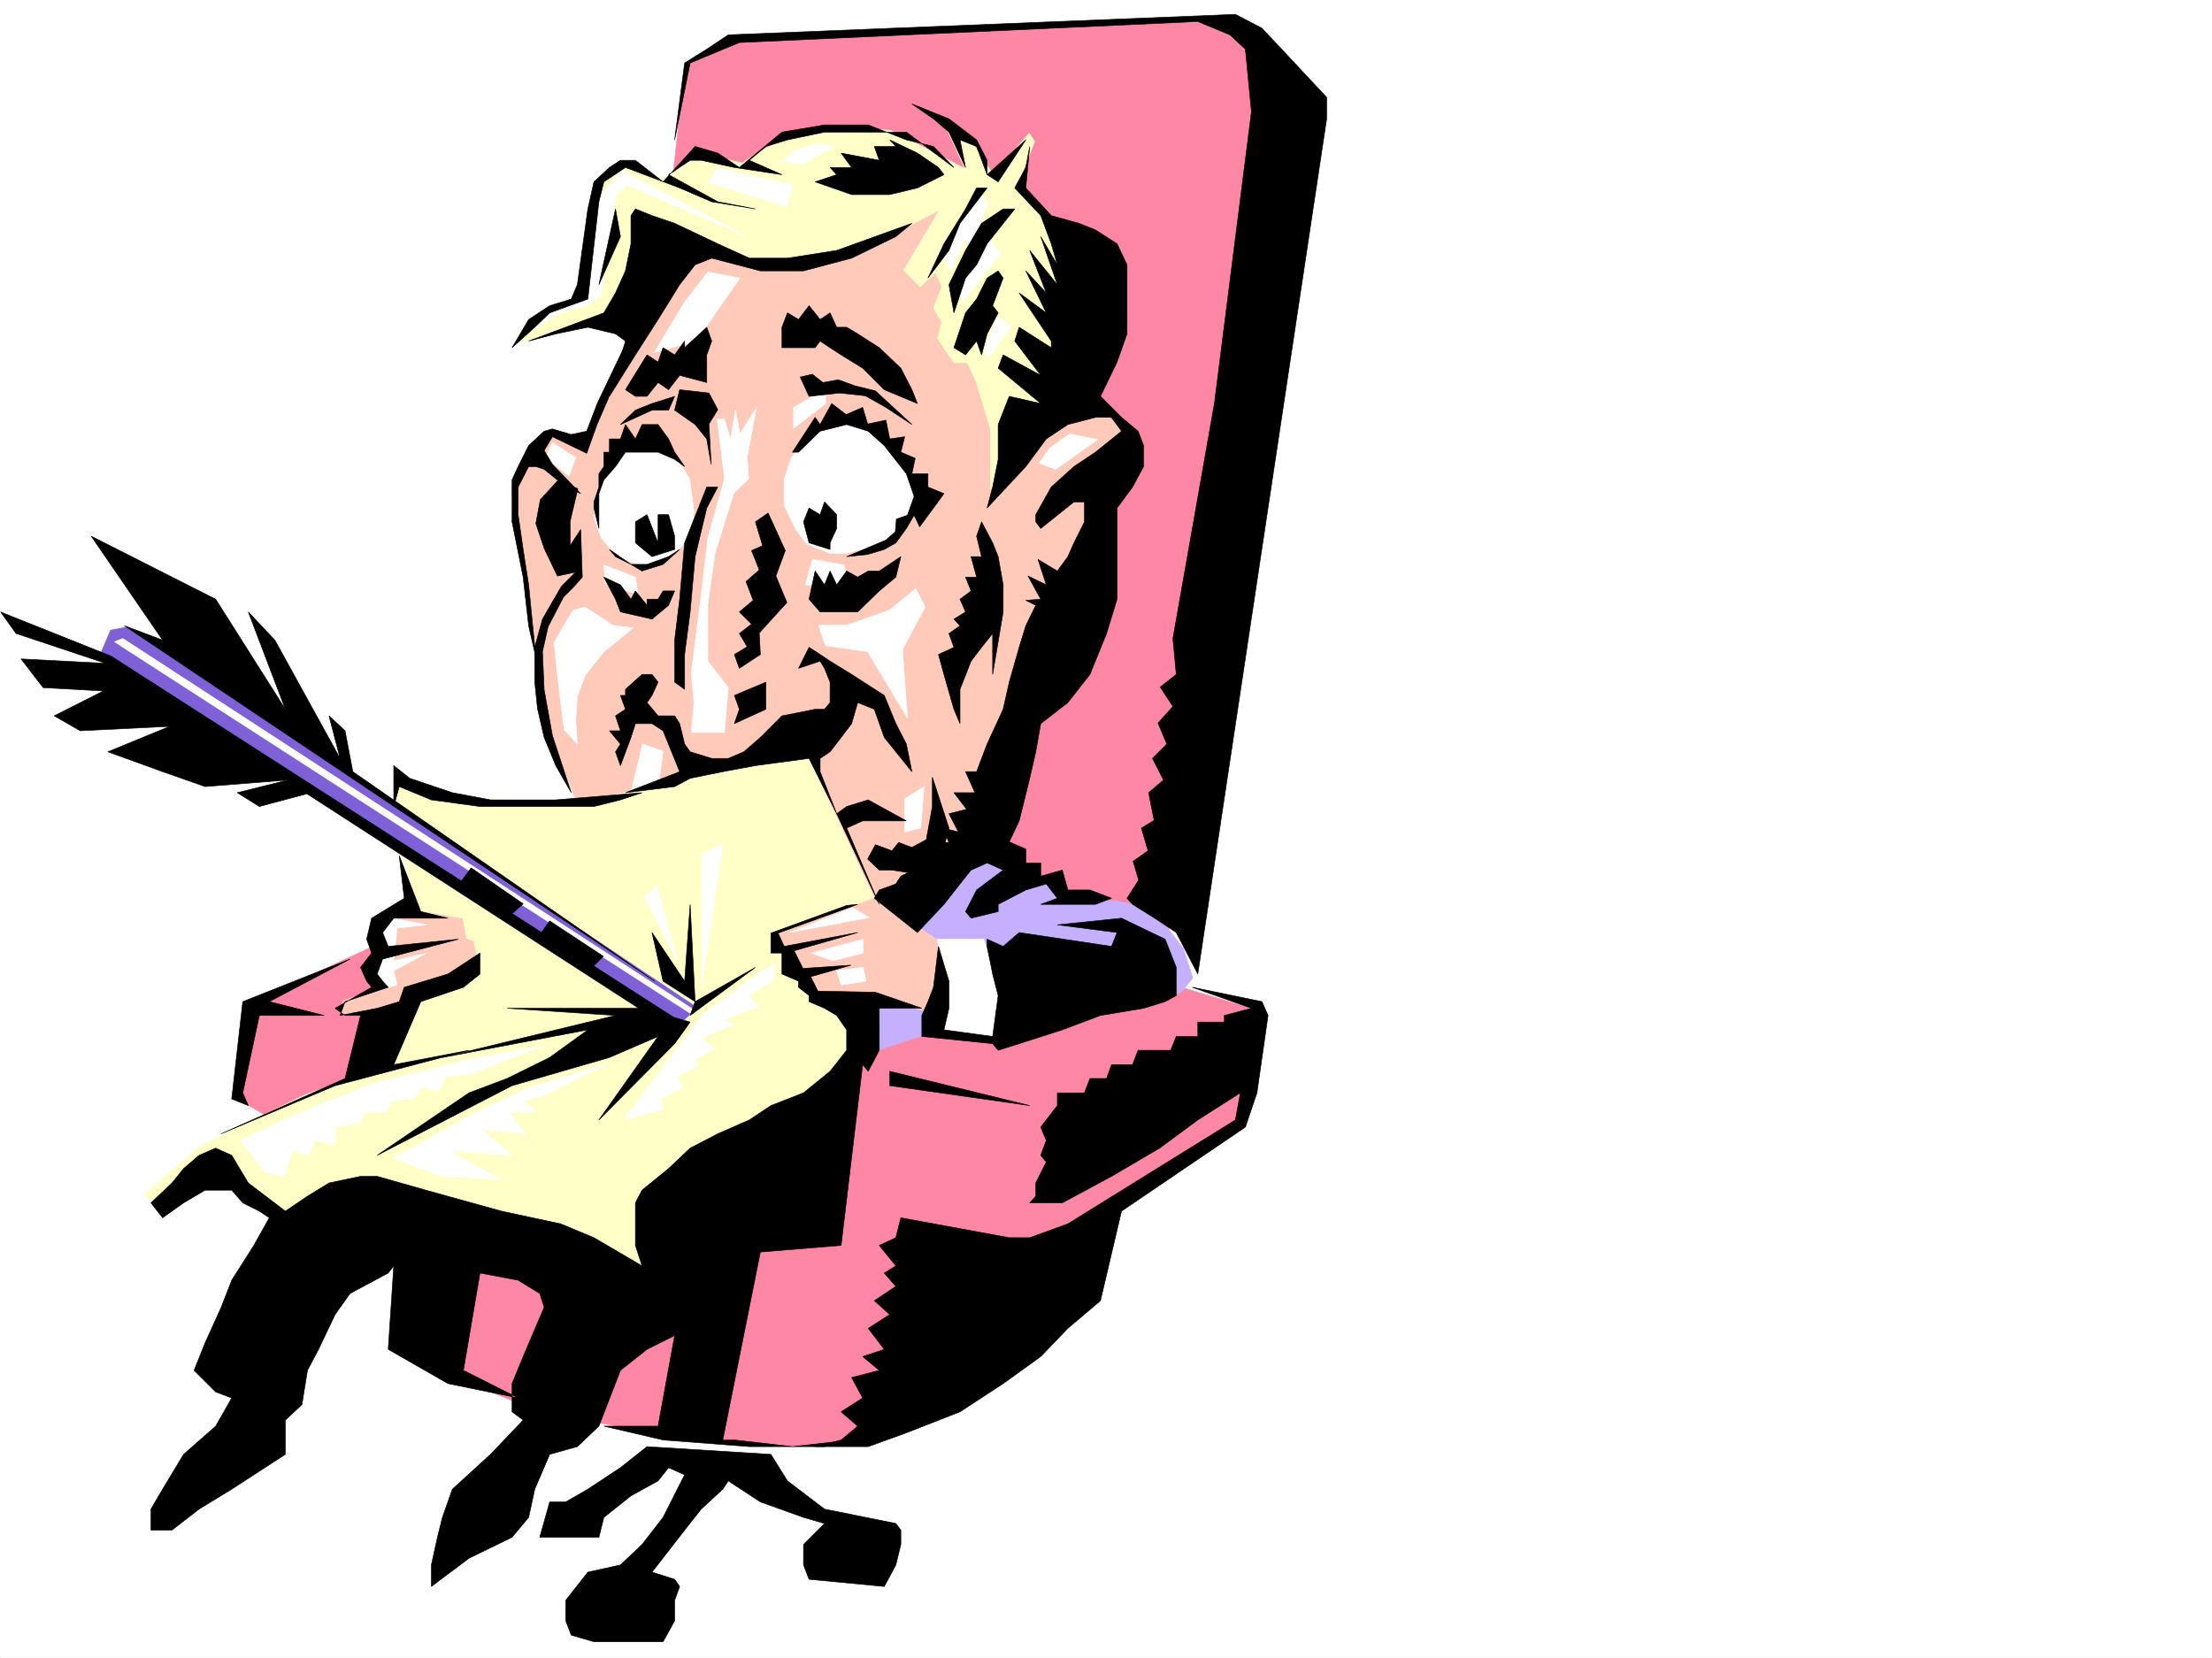 <svg xmlns="http://www.w3.org/2000/svg" width="2997.016" height="2246.297"><rect width="100%" height="100%" fill="#333333" stroke="none"/><defs><clipPath id="a"><path d="M0 0h2997v2244.137H0Zm0 0"/></clipPath></defs><path fill="#fff" d="M0 2246.297h2997.016V0H0Zm0 0"/><g clip-path="url(#a)" transform="translate(0 2.16)"><path fill="#fff" fill-rule="evenodd" stroke="#fff" stroke-linecap="square" stroke-linejoin="bevel" stroke-miterlimit="10" stroke-width=".743" d="M.742 2244.137h2995.531V-2.16H.743Zm0 0"/></g><path fill="#ff87a6" fill-rule="evenodd" stroke="#ff87a6" stroke-linecap="square" stroke-linejoin="bevel" stroke-miterlimit="10" stroke-width=".743" d="M905.828 292.117 927.57 93.645l14.23-17.243 53.216-29.207 663.84-17.988 65.921 64.438-146.113 1205.882 21.738 38.2 95.168 28.464-15.011 161.055-196.286 122.813-322.183 301.109-88.402 8.992-190.301-18.726-152.098-28.465-161.094-65.14 14.23-206.724-262.984-152.058 22.48-131.848 283.946-131.805 270.496-170.789zm0 0"/><path fill="#ffcaba" fill-rule="evenodd" stroke="#ffcaba" stroke-linecap="square" stroke-linejoin="bevel" stroke-miterlimit="10" stroke-width=".743" d="m937.305 328.05-96.657 173.798-53.175 101.855-43.477-14.973-27.723 32.215-23.226 38.203 5.238 51.653L710.29 765.5l5.984 78.629 11.262 51.691 11.219 80.899 48.719 126.566 426.308 137.086 125.903-122.11 92.16-311.59 45.668-62.167 51.726-155.774-60.719-52.433-177.554-266.664-307.953 12.004zm0 0"/><path fill="#ffffc7" fill-rule="evenodd" stroke="#ffffc7" stroke-linecap="square" stroke-linejoin="bevel" stroke-miterlimit="10" stroke-width=".743" d="m698.285 465.875 138.649-32.96 112.375-93.606 74.171 19.472 68.934-4.496 89.148-22.48 91.419-47.196-48.68 81.641 22.441 22.48 20.996-19.468 8.25 19.468-11.257 28.465 11.257 19.473-6.02 21.742 22.481 32.961h17.988l12.004 25.453 19.47 64.399v80.898l110.148-110.105 23.222-230.692-64.437-36.715-33.703-29.949 24.71-62.914-7.507-11.223-48.68 56.149-29.207-44.926-34.484-18.726 25.492 55.441-62.207-32.219-38.203-19.472-45.707-3.75-49.461 3.75-51.692 11.964-26.976 14.235-27.723 17.984-62.168-14.973-40.469 37.458-60.683-26.239-32.219 29.992-16.5 148.305-54.703 29.207-17.242 14.977zm0 0"/><path fill="#c5b0ff" fill-rule="evenodd" stroke="#c5b0ff" stroke-linecap="square" stroke-linejoin="bevel" stroke-miterlimit="10" stroke-width=".743" d="m1349.418 1141.484 50.95 50.207 29.948-5.242v30.696l81.68 3.753 49.461 9.735 41.957 54.664 12.746 39.723-15.758 19.472-241.988 69.637-96.656-14.973-92.942 30.692 23.266-158.043 92.898-89.852zm0 0"/><path fill="#ffffc7" fill-rule="evenodd" stroke="#ffffc7" stroke-linecap="square" stroke-linejoin="bevel" stroke-miterlimit="10" stroke-width=".743" d="m538.719 1053.121 2.972 68.895 11.262 64.433 12.004 64.399-57.71 198.511-96.657 35.192-138.61 68.148-77.183 65.922 23.226 19.473 73.43-50.203 73.43 54.699 35.226 5.984 485.504 83.907 229.285-194.012 53.918-173.02 15.758-148.304-88.406-189.52h-65.961l-107.879 29.992-142.36 30.692-122.855-5.98-83.945-9.74zm0 0"/><path fill="#7f61d7" fill-rule="evenodd" stroke="#7f61d7" stroke-linecap="square" stroke-linejoin="bevel" stroke-miterlimit="10" stroke-width=".743" d="m137.125 883.816 781.453 505.602 26.235-23.969-771.72-516.078-23.261 4.496zm0 0"/><path fill="#ffcaba" fill-rule="evenodd" stroke="#ffcaba" stroke-linecap="square" stroke-linejoin="bevel" stroke-miterlimit="10" stroke-width=".743" d="m1184.574 1217.145-134.113 48.68 2.973 15.718 15.757 8.25v24.71l19.47 6.02 10.48 20.215 20.996 18.73 80.156-3.753 72.688 19.473 7.503-79.414-7.503-20.215-72.688-48.68zm-639.129 13.488 80.938 14.234 5.238 26.938 9.734 3.754 4.5 23.968-84.652 44.965-15.758 30.696h-83.91l3.012-19.473 46.45-14.977-3.75-29.949 8.25-20.996-4.5-33.707 22.483-20.957zm0 0"/><path fill="#fff" fill-rule="evenodd" stroke="#fff" stroke-linecap="square" stroke-linejoin="bevel" stroke-miterlimit="10" stroke-width=".743" d="M1225.785 1082.328v44.926l21.738-5.238 4.497-56.188zm-699.07 161.051-10.477 32.922 6.723 10.52-22.441 23.968 18.726 28.465 18.73-4.496-4.496-19.473 44.926-23.969-44.926 10.48 4.497-44.222 40.43-4.457zM166.332 865.125l773.984 503.336-5.238 4.496L155.11 869.625zm159.606 680.105 89.89-41.953 88.406-34.445 130.399-32.96L735 1417.14l-96.652 38.199-34.45 3.754-9.734 19.472-23.226-4.496-9.735 14.23-29.992 3.716-8.25 15.015h-29.207l-5.238 14.235-32.961 5.238-3.012 24.71-26.234-5.984-7.47 20.215-22.484-6.02-11.218 34.485-25.496-5.238zm207.542 23.97 112.375-62.169 70.418-32.96 108.66-33.704-86.18 43.438-29.948 8.21 18.73 15.016h-37.46l22.484 29.207-59.942-6.02 41.172 35.227-84.648-6.02 70.418 38.981-82.383-4.496zm491.489-248.677-71.164 52.434-47.977 62.914-60.68 81.64 53.215-14.234-3.011-14.976 29.988-14.23-7.508-14.977 28.465-15.012-5.98-8.21 28.464-14.978-17.988-14.234 44.223-18.726-14.973-6.024 47.934-17.945-14.23-14.977 32.96-19.511 3.754-23.965zm-74.176 14.235v-177.516l29.25-14.23zm-32.961-32.961-44.965-86.883 17.246-15.012zm237.535-71.907-86.176 33.704 108.618-20.215zm-56.227 61.426 70.458-18.73v18.73l-41.211 10.48zm70.458 19.474 3.715 18.687-33.704 5.28-5.984-19.472zm100.371-38.204h62.949l29.992 104.086-15.758 29.988-92.16-15.012 22.485-71.125zM959.043 368.52l-31.473 40.425-41.21 68.934 56.968-15.754 59.156-85.355zM849.645 607.457l-29.954 37.457-11.261 23.188-3.711 32.218 9.734 28.465 20.957 25.453 31.477 11.262 26.234-3.754 25.457-16.46 17.984-19.513 3.754-32.921-5.984-44.223-15.754-25.453-25.457-19.473-32.219 3.754zm274.988-32.219-31.477 20.215-20.957 24.711-9.773 28.465v35.973l15.758 32.96 14.972 19.473 31.477 12.707h22.484l31.473-8.21 35.191-15.759 12.004-17.945 19.473-23.226-8.992-35.973-35.973-44.926-24.711-23.223-18.73-5.242h-25.493l-17.988 7.508-22.441 8.211zm-152.84-7.468 9.734 80.859-22.484 80.156-8.992 77.145-13.489 106.351 3.754 39.727-3.754 40.43h44.965l5.239-60.684-27.723-35.934v-77.144l9.738-68.934 25.492-81.64 20.215-19.473-2.226-28.465 12.707-68.148-22.485 35.968-5.98-32.96-6.727 40.43-8.25-27.684zM818.168 765.5l42.734 16.46 3.754 23.97-44.965-15.72zm282.496-7.508 43.441 7.508 5.981 27.723h-59.156zM792.715 822.43l37.457 24.71 27.723 3.755-39.727 32.18-25.453 32.218-10.48 28.465-2.266 32.96 2.265 31.438-17.984-19.472-8.996-73.391-4.496-44.926 13.492-23.226 11.965-20.215zm354.402 24.71 57.672-20.214 35.973-29.246 12.746 24.75-30.735 57.672 6.766 92.863-53.957-89.89-56.93-8.212-9.777-27.722zM870.64 1008.156l-15.757 65.18 38.238-15.719 5.242-39.726zm204.532-456.14 43.48-24.711v19.468l-43.48 33.707zm-326.68 47.934 31.477 20.214-8.996 24.75-32.22-24.75zm673.574 7.507 26.98-19.473 38.24 7.47-56.97 40.468-22.48-8.25zM808.43 272.645l-15.715 128.09-47.938 23.968-34.488 29.207 47.195-29.207 38.239-11.258 18.73-12.71L835.41 262.91l14.235-12.004 162.617 69.676-170.086-89.89zm150.613-25.454 107.137 32.922 8.992-29.207-103.379-23.187zm100.41-28.464 28.465 3.714 43.441-23.968-22.484-3.715-30.691 8.21zm254.738 61.386-38.203 67.446 12.707 17.949 18.77-41.918 12.707 16.465-21.7 48.675 5.981 20.215 50.95-65.14-29.208-39.723 12.707-28.426-12.707-16.5zm38.199 148.305-20.214 46.453 6.726 10.477 30.73-42.696zm0 0"/><path fill-rule="evenodd" stroke="#000" stroke-linecap="square" stroke-linejoin="bevel" stroke-miterlimit="10" stroke-width=".743" d="M914.078 189.52 927.57 85.395l29.989-18.73 29.207-19.47 687.066-27.722 35.973 18.726 87.66 93.645v29.21l-174.582 1158.688-29.207-56.148-29.246-19.469-29.95-18.73-7.507-8.25 15.757-24.711-7.507-25.454 20.214-14.234-8.992-30.73 17.242-10.48-7.468-37.458 20.215-17.203-14.977-29.25 19.473-19.469-12.004-28.465 20.254-22.445-17.243-26.234 21.739-17.207-4.496-48.68 56.187-318.352 50.203-395.457-8.25-84.652-20.996-19.469-43.441-17.988-621.14 28.465-66.665 27.723zm0 0"/><path fill-rule="evenodd" stroke="#000" stroke-linecap="square" stroke-linejoin="bevel" stroke-miterlimit="10" stroke-width=".743" d="m693.79 471.117 22.483-38.203 28.504-18.726 29.207-8.954 8.25-19.472 14.235-102.637 8.25-36.715 20.957-19.473 14.972-9.738h20.254l37.461 29.211 43.438-47.937 30.734 8.992 29.207 19.472L1059.453 179l57.672-9.734h59.2l51.69 20.254 36.716 8.953 27.718 28.464L1228.016 179h-110.891l-50.203 10.52-29.207 8.953-22.484 18.726 44.222 19.473-64.437-9.735-44.965-9.738h-14.973l-29.25 19.473 66.707 36.715 50.946 9.738-59.196-9.738-43.441-18.727-73.43-27.723-29.246 19.473-6.727 26.977-14.972 131.847-51.692 18.688-20.254 19.512zm0 0"/><path fill-rule="evenodd" stroke="#000" stroke-linecap="square" stroke-linejoin="bevel" stroke-miterlimit="10" stroke-width=".743" d="m716.273 462.125 36.715-9.738 43.48-8.953 37.458 8.953 13.488 9.738-21.738 74.914 35.226-56.187 30.696-47.938 29.246-47.152 20.957-26.98 22.484-8.993 65.922 17.242h58.453l65.18-17.242 59.941-29.207 21.738-17.988-101.894 36.715-66.703 10.48h-51.692l-42.695-19.473-58.457-27.722-30.691-10.477-22.485-8.992-6.02 8.992v38.2l-7.468 36.714-13.488 29.953-15.758 26.938zm388.145-215.715 29.207-9.738-8.992-9.735h29.207l-14.23-19.472 51.687 9.734-6.723-18.726h29.207l-8.25-8.953 37.496 17.945 28.465 19.472 7.469 9.735-35.934 17.988-37.496 8.992h-51.691zm203.789-19.473L1285.727 179l-20.997-17.945-29.21-20.254 50.207 20.254 37.457 28.465 14.23 27.68v19.472l-14.23-38.2-22.485-8.952zm0 0"/><path fill-rule="evenodd" stroke="#000" stroke-linecap="square" stroke-linejoin="bevel" stroke-miterlimit="10" stroke-width=".743" d="m1337.414 236.672 52.434-47.152-37.457 56.89zm57.715-38.199-5.281 28.464-14.973 27.723 35.227 37.457 14.234 38.2 8.25 28.464-22.484-38.199 22.484 65.18-37.457-46.453 22.441 57.675-27.722-29.953 27.722 56.89-36.715-26.937 43.48 65.141v8.992l-43.48-27.683-5.98 18.691 35.227 46.45-50.946-27.723-6.765 17.988 57.71 47.933-42.695-9.734-15.015 38.2v47.195l-7.47 37.457-7.507 28.464 52.434-56.187 27.722-37.457 29.246-19.473 37.457-9.734h21.743l13.488 18.726-35.23 28.465-29.208 19.473-30.73 27.723-20.996 37.457v9.738l6.762 8.953 44.964-35.934h14.235v26.98l-14.235 28.466-8.25 18.687-14.23 19.473-26.238-15.719 11.222 34.45-24.71-11.965 17.242 31.433-20.254 1.527 13.492 6.723-13.492 27.723-8.992 29.207-13.45 47.195-8.25 36.715-21.742 47.156-14.23 37.457h-14.977l12.707 28.465h-28.465l17.246 22.48-23.968 5.985 12.746 24.71-20.996-5.237 8.25 19.468h-16.5l-5.985 11.262-8.25 6.727-8.992 11.218-14.977 11.262-10.476 5.242-6.766 10.477-22.484 8.25-6.723 11.223 58.453 46.449 35.934-38.2 21.738-27.722 14.977-18.73 21.738-9.735 21.742 9.734-35.972 26.98-14.977 29.208 7.469 8.996 36.715-8.996v-9.734l37.457-19.473 27.722-8.25 15.016 19.473-22.484 8.25h74.171l21.743-8.25-29.246-11.223h-29.954l-7.507-26.98-29.207 8.253v-17.988h-20.254v-18.727l-22.442-9.738 13.45-28.465 14.273-57.671 8.21-35.934 6.763-38.2 36.714-28.464 29.954-38.203 22.48-55.442 14.234-46.453V688.355l20.997-28.464 14.972-27.723v-28.465l-7.504-19.473-22.445-18.726L1491 537.039l22.484-46.453 13.489-38.2v-93.605l-13.489-28.465-29.21-18.726-22.481-8.996-37.457-10.477-34.488-37.457zm0 0"/><path fill-rule="evenodd" stroke="#000" stroke-linecap="square" stroke-linejoin="bevel" stroke-miterlimit="10" stroke-width=".743" d="m1323.184 726.555 6.726 27.683h-14.234l7.508 27.723h-14.977l7.469 18.73-14.977 11.22 7.508 17.245-15.758 9.735 8.25 8.992-14.972 10.48 6.722 18.727-20.957 9.738 7.469 26.977L1292.449 961l8.25 19.473V934.02l14.977-38.2 14.234-18.73 15.012-18.727v55.442l14.234-84.649v-36.715l-6.765-38.203-7.47-18.687-15.01-28.465zm-65.922-349.785 21.699-46.454 29.246-47.191 14.977-28.465h14.23l-36.715 47.934-14.972 36.715zm28.465 8.992 22.48-46.453 21.703-36.715 29.246-19.469h15.719l-37.46 47.191-14.231 28.465-14.977 17.989-15.758 47.152zm6.723 85.355 15.757-47.195 14.977-18.688 14.23-28.464 14.977-9.739 6.765 9.739-14.234 37.418 7.469 9.734-14.977 28.465-7.504 28.465-6.726-18.727-14.977 18.727zM833.926 283.125 811.44 385.762l29.207-65.18zm-9.739 256.925 25.458-77.925-40.47 84.648-14.234 37.457-20.957 4.5-25.492-7.507-11.222 3.007-20.997 19.473-14.234 28.465-8.25 17.988v56.93l15.016 74.875 7.468 65.922 9.735 42.699-9.735-98.14-7.468-47.938-6.766-47.156V659.89l14.234-27.723h9.735l11.262 3.754 23.226 18.73 26.234 14.23-38.238-39.722-11.222-18.73 11.222-18.692 46.45 22.446 14.234-39.688zm0 0"/><path fill-rule="evenodd" stroke="#000" stroke-linecap="square" stroke-linejoin="bevel" stroke-miterlimit="10" stroke-width=".743" d="m732.031 677.094-6.023 32.219 11.262 33.703 17.984 37.46 24.715-5.242-19.473 19.473L735 838.891l-10.477 38.199v47.195l3.754 35.934 8.993 38.98 15.718 38.203 20.996 36.676-25.492-77.144-11.222-62.168-2.27-51.692 7.508-33.703 20.996-40.43 14.234-14.234 11.223-12.746-2.23-64.398-14.231 21.703V706.3l10.477-44.18-27.723-10.48zm79.41 38.946v-47.157l6.727-18.727 15.758-17.988 13.488-19.473h44.184l22.48 9.739 13.492 9.734-13.492-19.473-8.25-17.984-14.23-19.473h-21.7l-8.996 19.473-13.488-19.473-6.766 19.473h-14.972v17.984h-7.508v19.473l-6.727 9.738v17.985l-6.722 20.214v8.25zm29.207-140.802 20.254-19.472 22.485-8.993 30.691-9.734-8.25 18.727h-22.441zm6.766-47.191 29.207-47.195 14.977 9.734 6.765-19.469 15.715 9.735 13.492-18.727v8.992l29.989-27.683 6.726 18.691-6.726 18.727v37.457l-36.715-9.735-15.016 19.473-14.23-9.738-14.977 18.73h-15.719zm212.039-56.93v-27.683l7.469-19.512 15.016 8.992 14.23-18.726 14.976 18.726 13.489-8.992 8.992 19.512h13.492l14.973 8.953 29.207 18.73 29.25 27.723 14.972 29.207 7.508 18.726-44.965-18.726-29.246-29.207-29.207-17.988-14.976-9.735-13.489-8.992-6.726 8.992zm36.715 65.923 41.21-4.497 35.192 3.754 27.723 15.719 35.227 23.222-49.461-45.668-27.723-6.765-22.48-8.25-20.958 3.754-14.234-11.22-16.5 3.75zm0 0"/><path fill-rule="evenodd" stroke="#000" stroke-linecap="square" stroke-linejoin="bevel" stroke-miterlimit="10" stroke-width=".743" d="m1073.688 612.695 30.73-47.191 6.726 9.734 15.72-28.465 19.507 14.977 22.445-9.734 6.766 22.48 24.711-5.238 5.238 25.453 20.254-2.973-5.238 20.957 19.469 8.25-4.497 20.961h21.743v17.985l21.699 8.992-14.23 19.472L1246 713.81l-7.469-15.72-10.515 17.95-14.235 19.512-15.719 8.953-22.48 6.762-28.465 2.972 53.176-22.441 12.746-11.262 1.484-17.203 15.016-5.242 8.992-25.492-10.515-30.692-29.954-38.203-21.738-19.473-29.207-8.992-35.973 8.992-29.207 28.465zM883.387 754.238l-22.485-18.687v-28.465l15.72-9.738 14.976 38.203v-38.203h14.23l8.25 29.207v17.949zm0 0"/><path fill-rule="evenodd" stroke="#000" stroke-linecap="square" stroke-linejoin="bevel" stroke-miterlimit="10" stroke-width=".743" d="m1096.168 735.55-7.508-28.464 7.508-18.73 14.976 8.992 5.981-17.243 16.5 17.243v18.691l-8.992 19.512v8.953zM920.844 528.047l-6.766 27.719 27.723 19.472 15.758 19.473 5.984 34.45-3.012-54.665 12.004-19.473-12.004-22.48zm36.715 131.843-29.989 75.66-6.726 76.36-6.766 55.445v56.93l13.492 9.735v-47.192l7.508-57.672 6.723-74.918 15.758-65.883 14.976-28.464zM818.168 781.96l22.48 10.481 14.235 19.47 6.02-11.22 15.718 19.47v-8.25h14.977l6.765-11.22h15.715l-8.25 19.47-22.441 18.73-42.739-9.735-6.722-17.246zm7.508-37.456 29.207 20.254h21.738l29.207-10.52 15.016-9.734-22.48 20.254-28.466 8.953-15.015-8.953-20.957-10.52zm278.742 29.207 12.707 18.73 7.508-18.73 8.992 18.73 13.492-18.73 14.973 8.25 14.234-8.25h14.973l29.25-19.473-6.766 27.723-22.484 18.73-29.207 28.465h-50.945l-14.977-17.246zm-80.938-66.625 9.739 32.18-14.977 6.761 10.48 26.2-17.988 15.714 9.739 25.496-18.73 15.72 16.5 16.5-16.5 12.706 10.519 17.985-17.246 10.48 6.726 18.727 28.465-18.727-1.484-29.207 37.457-41.215-14.977-35.93 12.746-34.449-23.222-50.945zM995.016 942.27l6.726 18.73-6.726 19.473L1037.715 961v-36.715zm0 0"/><path fill-rule="evenodd" stroke="#000" stroke-linecap="square" stroke-linejoin="bevel" stroke-miterlimit="10" stroke-width=".743" d="m840.648 1037.402-6.722-18.73 6.722-10.516-14.972-17.949h14.972l-6.722-20.254L847.414 961l-6.766-18.73h6.766v-8.25l22.484-20.215h13.489l8.21 10.48-8.21 17.985-6.766 9.738 14.977 17.945h22.48l6.766 10.52 6.726 27.683 7.508 10.516 29.207 8.953h22.48l20.997-8.953 22.445-19.473 29.246-29.246 44.965-8.953h12.707l7.508-8.992v-27.723l-7.508-18.73-5.98-9.735-29.207 9.735 14.23-28.465 14.976 9.738 13.489 8.992 29.207 17.985 44.223 28.465 15.718 38.203 14.235 27.683 7.504 37.457-37.457-46.414-13.49-38.199-22.484-8.992-8.25 28.465-14.23 18.726-14.977 19.473-13.488 8.953v17.988l22.48 56.93-37.457-74.918-72.688 9.777-44.222 8.211-44.18 8.992-21 11.223-66.664 8.25 73.43-28.465-22.48-55.406-14.977-9.734h-22.485l-6.02 18.726zm0 0"/><path fill-rule="evenodd" stroke="#000" stroke-linecap="square" stroke-linejoin="bevel" stroke-miterlimit="10" stroke-width=".743" d="m869.898 1074.078-116.91 9.734h-88.406l-51.691-9.734-57.711-19.473-21.7-17.203v55.403l7.47-26.977 43.476 17.984 65.926 8.993h154.367l35.93-8.993zm277.219 18.727 29.207-8.993 51.692 28.465h-59.2l-21.699 9.739 44.18 103.378-57.672-122.851zm0 0"/><path fill-rule="evenodd" stroke="#000" stroke-linecap="square" stroke-linejoin="bevel" stroke-miterlimit="10" stroke-width=".743" d="m1175.582 1163.969 10.477-19.473 22.484 8.25 8.992-11.262 17.984 6.766 19.473-10.52 8.25-44.925v-39.684l22.485 68.895-8.25 30.73-31.477 32.18-37.457-5.985h-17.246zm-28.465 62.91-102.64 37.457v26.98h14.976v28.426l22.484 9.735v8.25l14.231 11.261v8.211l20.957 8.992 16.5 9.739 13.492 19.472v27.72l-22.484 28.464-35.973 29.21-44.183 17.243-29.247 19.473-42.695 18.726-37.457 19.473-29.25 27.683-35.93 29.247-8.996 17.203v57.672l8.996 27.722-65.18-38.199-44.964-18.73-80.195-17.203-102.637-28.465-65.926-18.73h-22.48l-42.7 8.995-29.246 17.946-29.949 20.254-50.203-38.2-22.484-37.46-21.739-9.735-22.484 9.734-20.957 17.95-15.719 19.511-28.504 26.938 15.758 20.215 28.465-20.215 29.207-17.203h35.973l14.976 17.203 22.48 11.262 13.493 8.953-20.961 37.457-29.988 47.195-14.23 36.715-21.743 47.937-14.973 37.457 29.207 29.207 21.739 8.211-21.739 38.203-43.441 38.2-28.465 47.191-15.758 26.98v28.465h28.504l36.676-28.464 44.223-26.981 29.988-19.469 42.7-27.722v-46.414l22.48-20.996 7.468-46.41 15.016-28.465 22.441-47.196 20.254-28.465 51.692-27.718 7.507-9.739-7.507 113.118 80.937 46.41 95.129 19.472-74.172-37.418 22.485-131.843 51.687 9.734 29.25 17.984 5.98 18.73-28.464 66.665-15.016 36.676v38.203l15.016 11.258-44.223 46.414-51.691 47.191-13.489 38.203-6.722 26.977-8.254 37.46v29.208l50.949-38.203 58.414-28.465 22.484-26.977 8.25-38.203 20.254-47.191 37.457-10.48 29.207-27.72 29.207-75.62 35.973-28.465 37.457-18.731-22.48 122.816h-73.43l80.195 18.727 116.867 8.992h101.895l36.715-8.992-80.153 8.992-78.671-8.992h-15.758l50.949-254.656 109.402-8.996 29.207-244.922 7.508 8.992 14.973-28.465v-56.93h57.715l-62.953-21.699-77.926-1.523-9.734-19.473 54.699-15.719-65.18 4.497-12.004-23.97 86.176-24.71-99.664 18.73-8.211-17.988 107.875-38.941zm110.145 130.321 7.469-19.473 6.761-55.403 14.235 47.153v36.714l-6.766 29.211 65.96 8.992 7.47-55.406-7.47-29.246-7.507-37.418v-9.738l21.742 9.738 21.7-18.73 125.16 18.73 7.468-18.73-80.898-10.477 86.918-8.992 59.16 28.46 15.012 38.204v38.2l-15.012 8.21-29.21 8.992-58.454 9.739-51.691 19.472-58.453 18.727-28.465 8.992-7.47-8.992-95.91-9.734v-28.465zm0 0"/><path fill-rule="evenodd" stroke="#000" stroke-linecap="square" stroke-linejoin="bevel" stroke-miterlimit="10" stroke-width=".743" d="m547.71 1217.145-44.218 26.98-6.726 28.46 6.726 18.731-14.976 19.473 8.25 18.688 6.726 8.25-49.465 28.464 13.493 9.739h20.996l-20.996 85.394-167.817 74.914 154.324-65.18 181.348-47.937-101.895 19.473 36.715-85.395 57.672-19.472 22.485-17.985v-28.426l-43.442 28.426-59.2 17.985-6.76 19.472-29.954 8.992-50.203 9.739 6.727-18.73 58.453-19.473-7.508-8.25-7.469-9.735 7.469-20.215 102.68-26.941-95.172 9.738-7.508-18.73 15.015-19.469h73.43l-36.715-8.996-29.246-75.656zm0 0"/><path fill-rule="evenodd" stroke="#000" stroke-linecap="square" stroke-linejoin="bevel" stroke-miterlimit="10" stroke-width=".743" d="m474.281 1299.527-145.37 57.672-14.977 131.848 22.484 8.992-7.508-17.242 22.48-104.867h87.665l-74.172-18.73zm731.25 152.059 189.598 46.453-189.598-26.98zm8.25 225.454-22.484 10.476 22.484 27.722-15.718 9.739 15.718 17.984-29.207 19.473 20.957 18.726-29.207 18.73 21.738 28.465-29.246 9.735 22.48 18.73-37.456 9.735 14.976 27.683-29.207 18.73 22.48 19.473-22.48 18.727-35.191 8.992h71.906l51.692-18.726 72.683-28.465 58.457-38.203 50.946-36.676 36.714-38.2 44.184-37.456 28.504-121.329 167.816-113.859 15.72-46.45 15.015-104.866-8.25-18.73-94.426-19.473 80.191 28.464-36.715 9.739v8.992h-35.972v19.472h-29.207l-7.508 18.727h-44.219l-7.469 19.473h-28.464l-6.766 18.73h-22.48l-7.47 19.473h-36.714v17.242l-15.016 19.473-7.468 9.734 7.468 17.984-7.468 20.215 7.468 8.996-14.23 28.465v17.946l-8.211 8.992h44.18l66.707-35.934 65.18-38.199 51.687-38.2 57.676-36.714-6.727 36.715-227.016 140.797-51.687 18.73h-27.723l-146.86-26.98zm-702.785-111.595 182.793-94.386 131.887-38.2 65.922-28.464-80.157 113.117 102.637-103.383 21-29.207-65.18-18.73H687.066l146.86 9.738-234.524 56.93 197.067-37.458-51.692 37.457-57.71 28.465-51.692 19.473zM941.8 1357.2l81.68-46.41-88.402 65.14zm-6.722-131.805 6.723 131.804-43.438-27.722-14.976-65.883 44.183 65.883zm0 0"/><path fill-rule="evenodd" stroke="#000" stroke-linecap="square" stroke-linejoin="bevel" stroke-miterlimit="10" stroke-width=".743" d="m927.57 1387.934-776.957-498.84L.743 829.156l20.995 29.207 121.367 40.469-114.64-6.023 29.988 38.945 81.64 4.496-66.663 33.703 35.23 20.254 121.363-6.02-83.906 34.485 74.172 26.941 57.672 20.215 112.414-8.953-68.934 17.203 29.95 18.727 64.437-17.243 498.25 322.106zM220.29 867.355l-96.657-140.8 168.562 85.355L386.621 961l-50.203-131.844 35.969 38.2 88.406 160.269-14.977-57.672 21.704 20.254 10.515 55.406 409.067 283.864-718.504-481.594zM876.621 1960.16l-35.973 28.465-44.18 29.207-29.991 17.246h-21.7l-13.488 47.934h80.152l6.727-26.977 36.715-29.207 36.715-20.215 14.23-17.988 21.742 9.738-29.207 57.672-28.465 36.715-29.25 27.723-44.18 9.734-29.991 38.2v27.683l7.507 19.473 30.735 8.992h93.644l15.715-28.465v-27.684l6.766-18.726-6.766-9.739-30.691-9.734 44.183-56.93 22.48-28.464 29.208-26.981 7.508-11.219 43.441 28.465 58.453 20.957 28.465 8.25-28.465 28.465v27.723l7.508 19.468 101.895 9.739 15.718-29.207 6.766-27.723v-19.473l-6.766-8.992-96.656-19.472-50.203-38.2-22.445-35.972zm0 0"/><path fill-rule="evenodd" stroke="#000" stroke-linecap="square" stroke-linejoin="bevel" stroke-miterlimit="10" stroke-width=".743" d="m638.348 1175.934-14.977 20.254 70.418 41.914 15.016-13.45zm106.429 71.902-13.488 18.73 71.16 44.223 14.977-15.016zm0 0"/></svg>
